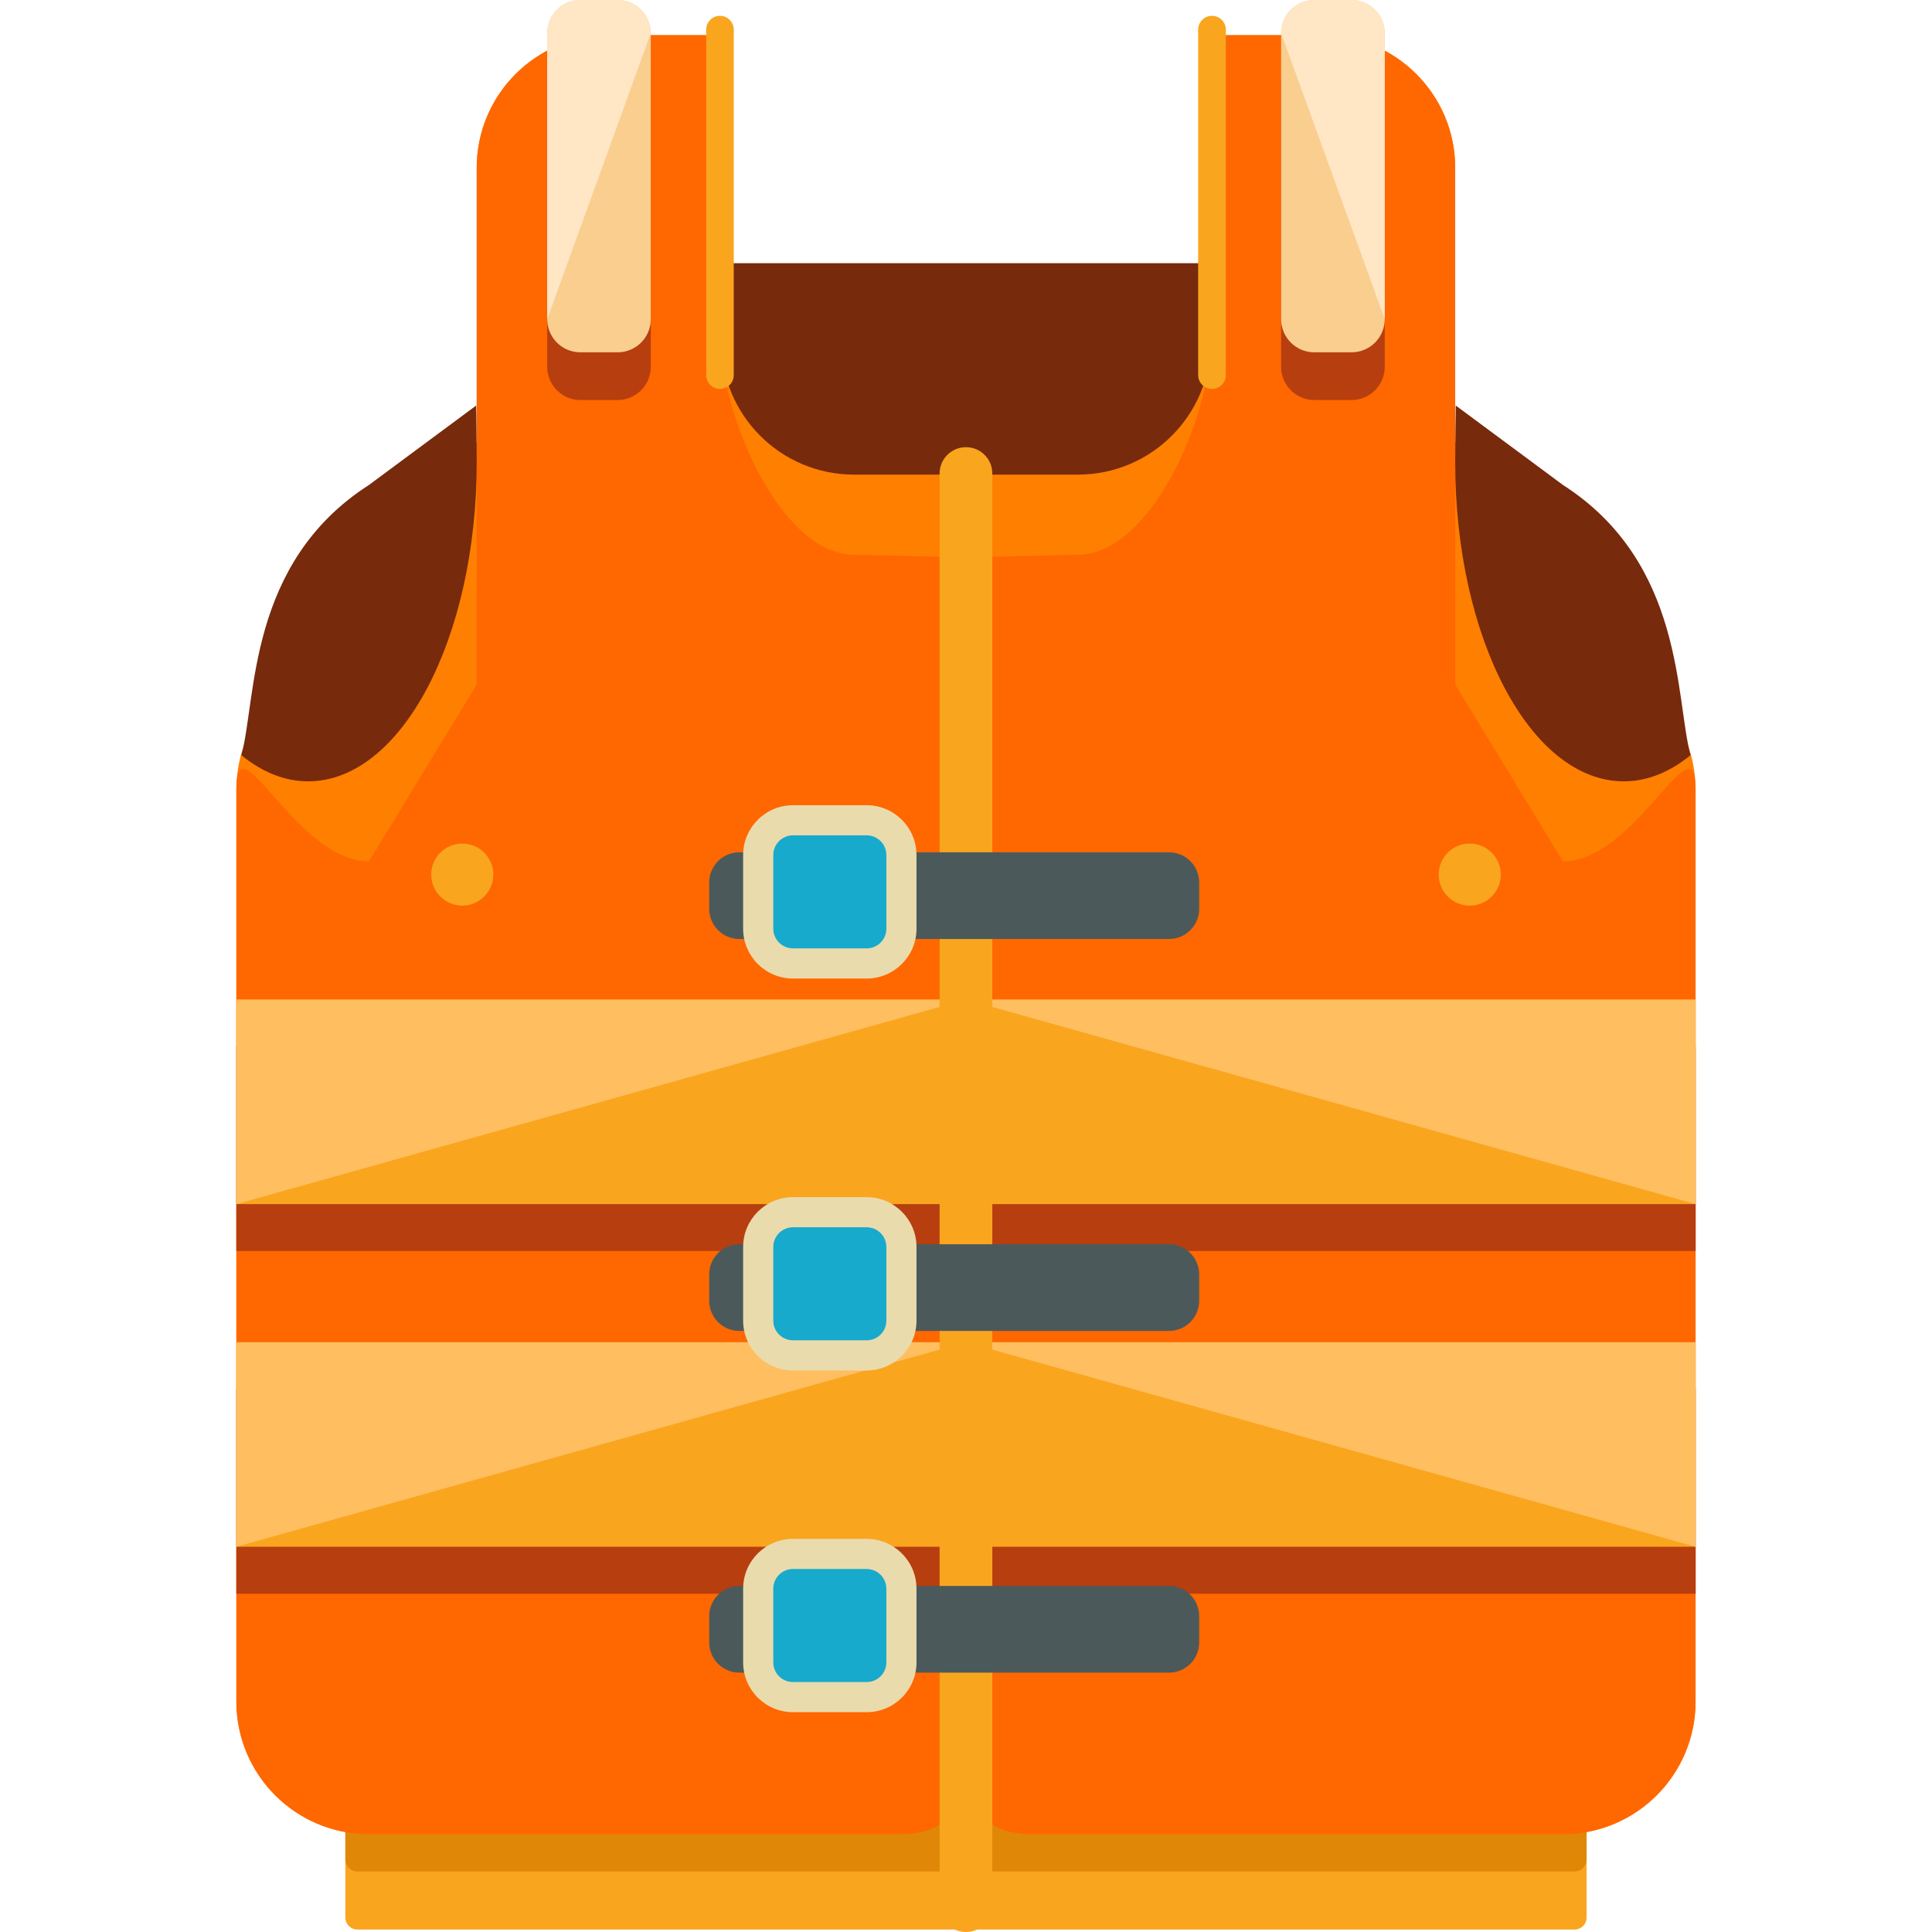 <?xml version="1.0" encoding="iso-8859-1"?>
<!-- Uploaded to: SVG Repo, www.svgrepo.com, Generator: SVG Repo Mixer Tools -->
<svg version="1.1" id="Layer_1" xmlns="http://www.w3.org/2000/svg" xmlns:xlink="http://www.w3.org/1999/xlink" 
	 viewBox="0 0 504.769 504.769" xml:space="preserve">
<rect x="174.427" y="68.766" style="fill:#772A0C;" width="77.974" height="103.952"/>
<path style="fill:#F9A51E;" d="M252.4,500.988c0,1.741-1.41,3.135-3.135,3.135H93.357c-1.741,0-3.127-1.402-3.127-3.135v-31.649
	c0-1.725,1.394-3.119,3.127-3.119h155.908c1.733,0,3.135,1.402,3.135,3.119V500.988z"/>
<path style="fill:#E08707;" d="M252.4,485.833c0,1.725-1.41,3.119-3.135,3.119H93.357c-1.741,0-3.127-1.402-3.127-3.119v-31.649
	c0-1.741,1.394-3.135,3.127-3.135h155.908c1.733,0,3.135,1.402,3.135,3.135V485.833z"/>
<path style="fill:#FF7F00;" d="M252.345,444.55V258.276v-51.988v-82.29h-29.239c-19.133,0-34.643-15.525-34.643-34.658V18.936
	c0-3.403,0.63-6.632,1.544-9.736h-30.791c-19.157,0-34.666,15.525-34.666,34.658v71.467l-28.152,56.32
	c-19.141,0-34.643,15.525-34.643,34.643V444.55c0,19.141,15.51,34.658,34.643,34.658h138.642
	C254.165,479.216,252.345,463.691,252.345,444.55z"/>
<path style="fill:#FF6700;" d="M252.345,444.55V258.276v-51.988v-60.644l-29.239-0.709c-19.133,0-34.643-36.462-34.643-55.603
	V18.936c0-3.403,0.63-6.632,1.544-9.736h-30.791c-19.157,0-34.666,15.525-34.666,34.658v135.003l-28.152,46.214
	c-19.141,0-34.643-37.904-34.643-18.786V444.55c0,19.141,15.51,34.658,34.643,34.658h138.642
	C254.165,479.216,252.345,463.691,252.345,444.55z"/>
<g>
	<rect x="61.747" y="273.416" style="fill:#B73E0F;" width="190.622" height="53.429"/>
	<rect x="61.747" y="362.969" style="fill:#B73E0F;" width="190.622" height="53.429"/>
</g>
<rect x="61.747" y="261.167" style="fill:#F9A51E;" width="190.622" height="53.429"/>
<polyline style="fill:#FFBE5F;" points="252.345,261.167 61.747,261.167 61.747,314.596 "/>
<rect x="61.747" y="350.688" style="fill:#F9A51E;" width="190.622" height="53.429"/>
<polyline style="fill:#FFBE5F;" points="252.345,350.688 61.747,350.688 61.747,404.126 "/>
<path style="fill:#772A0C;" d="M63.071,197.309c5.356,4.372,11.256,6.829,17.424,6.829c24.34,0,44.056-37.337,44.056-83.401
	c0-1.725-0.079-13.076-0.142-14.785L96.39,126.708C64.63,147.094,67.064,182.556,63.071,197.309z"/>
<g>
	<path style="fill:#F9A51E;" d="M191.709,97.997c0,2.001-1.615,3.616-3.615,3.616l0,0c-1.993,0-3.6-1.615-3.6-3.616V7.751
		c0-1.985,1.607-3.616,3.6-3.616l0,0c2.001,0,3.615,1.631,3.615,3.616V97.997z"/>
	<path style="fill:#F9A51E;" d="M128.89,228.494c0,4.49-3.647,8.121-8.113,8.121l0,0c-4.482,0-8.121-3.631-8.121-8.121l0,0
		c0-4.474,3.639-8.105,8.121-8.105l0,0C125.243,220.388,128.89,224.012,128.89,228.494L128.89,228.494z"/>
</g>
<path style="fill:#B73E0F;" d="M170.031,95.831c0,4.781-3.868,8.68-8.665,8.68h-9.736c-4.797,0-8.657-3.891-8.657-8.68V21.11
	c0-4.781,3.852-8.665,8.657-8.665h9.736c4.789,0,8.665,3.875,8.665,8.665V95.831z"/>
<path style="fill:#F9CE8F;" d="M170.031,83.385c0,4.781-3.868,8.665-8.665,8.665h-9.736c-4.797,0-8.657-3.875-8.657-8.665V8.665
	c0-4.781,3.852-8.665,8.657-8.665h9.736c4.789,0,8.665,3.875,8.665,8.665V83.385z"/>
<path style="fill:#FFE6C5;" d="M142.974,83.385V8.665c0-4.781,3.852-8.665,8.657-8.665h9.736c4.789,0,8.665,3.875,8.665,8.665"/>
<rect x="252.361" y="68.766" style="fill:#772A0C;" width="77.958" height="103.952"/>
<path style="fill:#F9A51E;" d="M252.361,500.988c0,1.741,1.394,3.135,3.119,3.135h155.908c1.733,0,3.135-1.402,3.135-3.135v-31.649
	c0-1.725-1.41-3.119-3.135-3.119h-155.9c-1.733,0-3.119,1.402-3.119,3.119v31.649H252.361z"/>
<path style="fill:#E08707;" d="M252.361,485.833c0,1.725,1.394,3.119,3.119,3.119h155.908c1.733,0,3.135-1.402,3.135-3.119v-31.649
	c0-1.741-1.41-3.135-3.135-3.135h-155.9c-1.733,0-3.119,1.402-3.119,3.135v31.649H252.361z"/>
<path style="fill:#FF7F00;" d="M252.4,444.55V258.276v-51.988v-82.29h29.239c19.157,0,34.666-15.525,34.666-34.658V18.936
	c0-3.403-0.654-6.632-1.568-9.736h30.807c19.133,0,34.651,15.525,34.651,34.658v71.467l28.152,56.32
	c19.133,0,34.651,15.525,34.651,34.643V444.55c0,19.141-15.525,34.658-34.651,34.658h-138.61
	C250.581,479.216,252.4,463.691,252.4,444.55z"/>
<path style="fill:#FF6700;" d="M252.4,444.55V258.276v-51.988v-60.644l29.239-0.709c19.157,0,34.666-36.462,34.666-55.603V18.936
	c0-3.403-0.654-6.632-1.568-9.736h30.807c19.133,0,34.651,15.525,34.651,34.658v135.003l28.152,46.214
	c19.133,0,34.651-37.904,34.651-18.786V444.55c0,19.141-15.525,34.658-34.651,34.658h-138.61
	C250.581,479.216,252.4,463.691,252.4,444.55z"/>
<g>
	<rect x="252.4" y="273.416" style="fill:#B73E0F;" width="190.622" height="53.429"/>
	<rect x="252.4" y="362.969" style="fill:#B73E0F;" width="190.622" height="53.429"/>
</g>
<rect x="252.4" y="261.167" style="fill:#F9A51E;" width="190.622" height="53.429"/>
<polyline style="fill:#FFBE5F;" points="252.4,261.167 443.006,261.167 443.006,314.596 "/>
<rect x="252.4" y="350.688" style="fill:#F9A51E;" width="190.622" height="53.429"/>
<polyline style="fill:#FFBE5F;" points="252.4,350.688 443.006,350.688 443.006,404.126 "/>
<path style="fill:#772A0C;" d="M441.683,197.309c-5.364,4.372-11.256,6.829-17.432,6.829c-24.34,0-44.056-37.337-44.056-83.401
	c0-1.725,0.095-13.076,0.142-14.785l28.018,20.756C440.123,147.094,437.697,182.556,441.683,197.309z"/>
<g>
	<path style="fill:#F9A51E;" d="M313.037,97.997c0,2.001,1.623,3.616,3.623,3.616l0,0c1.993,0,3.616-1.615,3.616-3.616V7.751
		c0-1.985-1.623-3.616-3.616-3.616l0,0c-2.001,0-3.623,1.631-3.623,3.616V97.997z"/>
	<path style="fill:#F9A51E;" d="M375.879,228.494c0,4.49,3.623,8.121,8.113,8.121l0,0c4.466,0,8.121-3.631,8.121-8.121l0,0
		c0-4.474-3.655-8.105-8.121-8.105l0,0C379.502,220.388,375.879,224.012,375.879,228.494L375.879,228.494z"/>
</g>
<path style="fill:#B73E0F;" d="M334.714,95.831c0,4.781,3.868,8.68,8.657,8.68h9.752c4.789,0,8.665-3.891,8.665-8.68V21.11
	c0-4.781-3.868-8.665-8.665-8.665h-9.752c-4.781,0-8.657,3.875-8.657,8.665V95.831z"/>
<path style="fill:#F9CE8F;" d="M334.714,83.385c0,4.781,3.868,8.665,8.657,8.665h9.752c4.789,0,8.665-3.875,8.665-8.665V8.665
	c0-4.781-3.868-8.665-8.665-8.665h-9.752c-4.781,0-8.657,3.875-8.657,8.665V83.385z"/>
<path style="fill:#FFE6C5;" d="M361.787,83.385V8.665c0-4.781-3.868-8.665-8.665-8.665h-9.752c-4.781,0-8.657,3.875-8.657,8.665"/>
<path style="fill:#F9A51E;" d="M259.261,497.877c0,3.797-3.072,6.892-6.884,6.892l0,0c-3.805,0-6.892-3.096-6.892-6.892V123.723
	c0-3.812,3.088-6.892,6.892-6.892l0,0c3.812,0,6.884,3.08,6.884,6.892V497.877z"/>
<path style="fill:#4B595B;" d="M313.305,237.45c0,4.356-3.537,7.877-7.877,7.877H193.174c-4.348,0-7.877-3.521-7.877-7.877v-6.892
	c0-4.356,3.529-7.877,7.877-7.877h112.254c4.34,0,7.877,3.521,7.877,7.877V237.45z"/>
<path style="fill:#17AACC;" d="M235.512,242.664c0,5.002-4.072,9.058-9.082,9.058h-19.251c-5.025,0-9.082-4.064-9.082-9.058V223.39
	c0-5.018,4.064-9.074,9.082-9.074h19.251c5.018,0,9.082,4.064,9.082,9.074V242.664z"/>
<path style="fill:#EADBAD;" d="M226.43,255.661h-19.251c-7.176,0-13.021-5.829-13.021-12.997V223.39
	c0-7.184,5.845-13.013,13.021-13.013h19.251c7.176,0,13.021,5.829,13.021,13.013v19.275
	C239.451,249.832,233.606,255.661,226.43,255.661z M207.179,218.246c-2.836,0-5.144,2.308-5.144,5.136v19.275
	c0,2.828,2.308,5.12,5.144,5.12h19.251c2.851,0,5.144-2.292,5.144-5.12v-19.275c0-2.828-2.292-5.136-5.144-5.136H207.179z"/>
<path style="fill:#4B595B;" d="M313.305,339.85c0,4.356-3.537,7.877-7.877,7.877H193.174c-4.348,0-7.877-3.521-7.877-7.877v-6.892
	c0-4.356,3.529-7.877,7.877-7.877h112.254c4.34,0,7.877,3.521,7.877,7.877V339.85z"/>
<path style="fill:#17AACC;" d="M235.512,345.064c0,5.002-4.072,9.058-9.082,9.058h-19.251c-5.025,0-9.082-4.064-9.082-9.058V325.79
	c0-5.018,4.064-9.074,9.082-9.074h19.251c5.018,0,9.082,4.064,9.082,9.074V345.064z"/>
<path style="fill:#EADBAD;" d="M226.43,358.061h-19.251c-7.176,0-13.021-5.829-13.021-12.997V325.79
	c0-7.184,5.845-13.013,13.021-13.013h19.251c7.176,0,13.021,5.829,13.021,13.013v19.275
	C239.451,352.232,233.606,358.061,226.43,358.061z M207.179,320.646c-2.836,0-5.144,2.308-5.144,5.136v19.275
	c0,2.828,2.308,5.12,5.144,5.12h19.251c2.851,0,5.144-2.292,5.144-5.12v-19.275c0-2.828-2.292-5.136-5.144-5.136H207.179z"/>
<path style="fill:#4B595B;" d="M313.305,429.127c0,4.356-3.537,7.877-7.877,7.877H193.174c-4.348,0-7.877-3.521-7.877-7.877v-6.892
	c0-4.356,3.529-7.877,7.877-7.877h112.254c4.34,0,7.877,3.521,7.877,7.877V429.127z"/>
<path style="fill:#17AACC;" d="M235.512,434.341c0,5.002-4.072,9.058-9.082,9.058h-19.251c-5.025,0-9.082-4.064-9.082-9.058v-19.275
	c0-5.018,4.064-9.074,9.082-9.074h19.251c5.018,0,9.082,4.064,9.082,9.074V434.341z"/>
<path style="fill:#EADBAD;" d="M226.43,447.338h-19.251c-7.176,0-13.021-5.829-13.021-12.997v-19.275
	c0-7.184,5.845-13.013,13.021-13.013h19.251c7.176,0,13.021,5.829,13.021,13.013v19.275
	C239.451,441.509,233.606,447.338,226.43,447.338z M207.179,409.923c-2.836,0-5.144,2.308-5.144,5.136v19.283
	c0,2.828,2.308,5.12,5.144,5.12h19.251c2.851,0,5.144-2.292,5.144-5.12v-19.275c0-2.828-2.292-5.136-5.144-5.136h-19.251V409.923z"
	/>
</svg>
